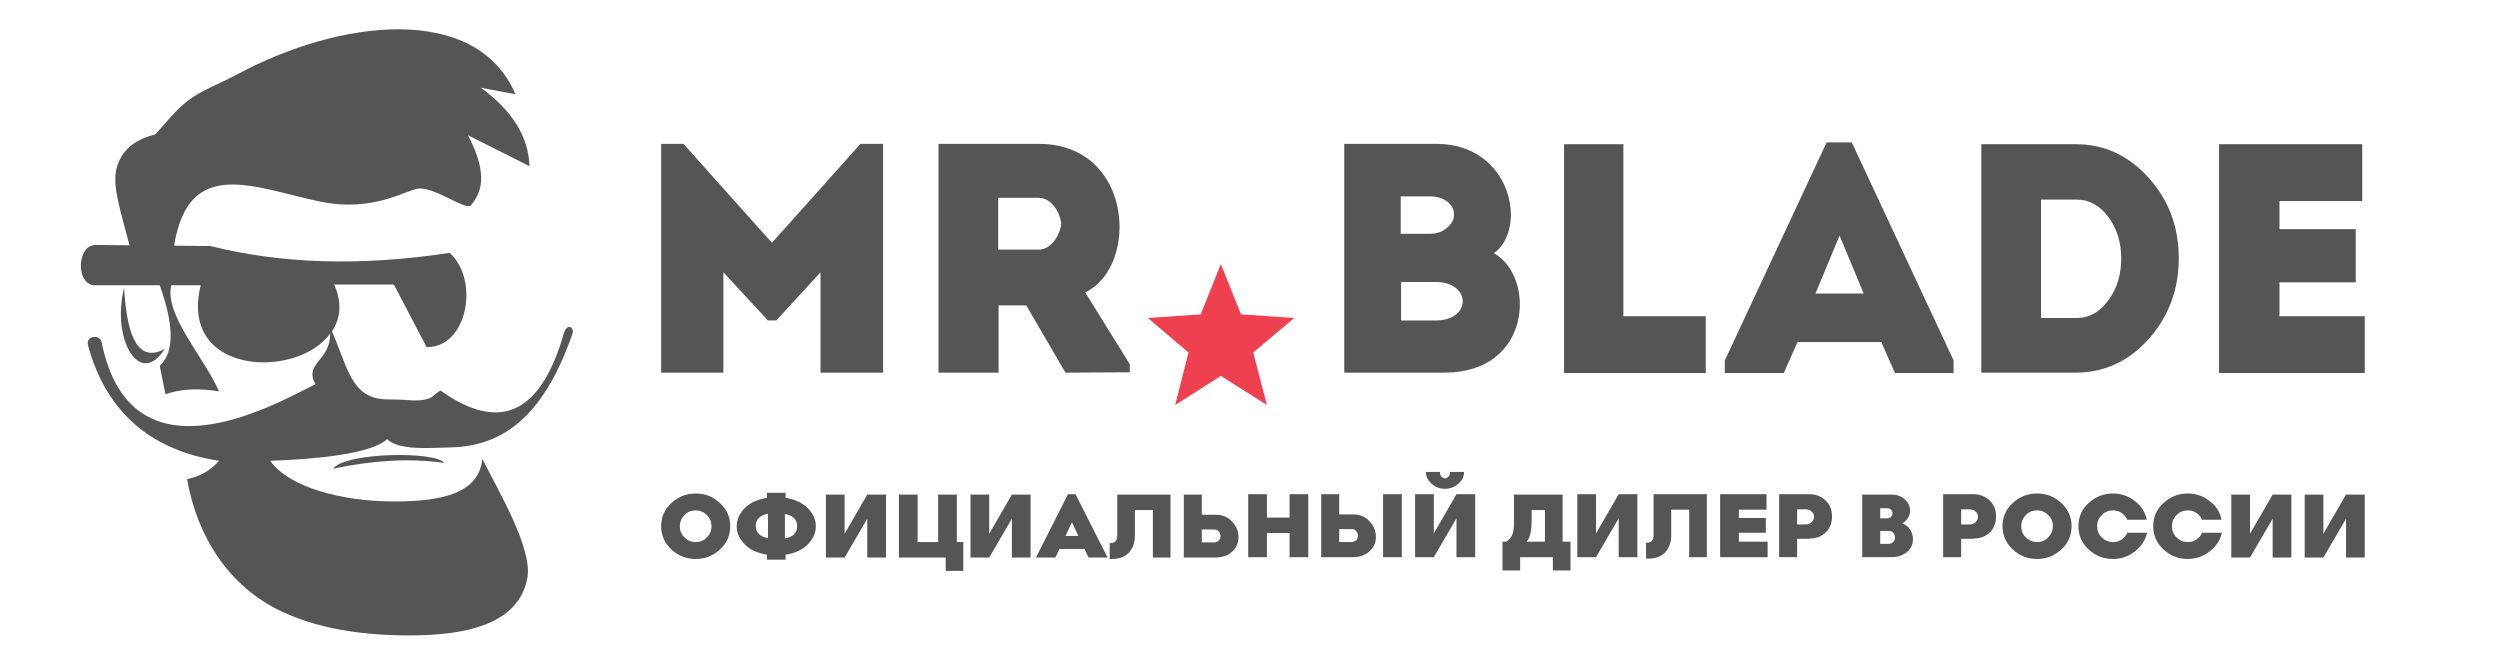 <?xml version="1.0" encoding="UTF-8"?>
<!DOCTYPE svg PUBLIC "-//W3C//DTD SVG 1.1//EN" "http://www.w3.org/Graphics/SVG/1.1/DTD/svg11.dtd">
<!-- Creator: CorelDRAW X6 -->
<svg xmlns="http://www.w3.org/2000/svg" xml:space="preserve" width="202px" height="54px" version="1.1" style="shape-rendering:geometricPrecision; text-rendering:geometricPrecision; image-rendering:optimizeQuality; fill-rule:evenodd; clip-rule:evenodd"
viewBox="0 300 6950 1800"
 xmlns:xlink="http://www.w3.org/1999/xlink">
 <defs>
  <style type="text/css">
   <![CDATA[
    .fil0 {fill:#555555}
    .fil2 {fill:#EF404F}
    .fil1 {fill:#555555;fill-rule:nonzero}
   ]]>
  </style>
 </defs>
 <g id="Слой_x0020_1">
  <g id="_760240640">
   <path class="fil0" d="M262 952l98 1c-23,-91 -49,-163 -36,-214 13,-49 49,-80 107,-94 30,-31 56,-68 94,-96 39,-29 90,-47 134,-71 286,-154 665,-199 774,55l-96 -18c82,60 132,131 135,218l-171 -86c48,93 47,149 8,195 -13,15 -95,-48 -143,-47 -33,1 -124,67 -273,37 -183,-37 -368,-131 -409,122l101 1c195,49 416,57 665,19 83,74 51,263 -64,262l-91 -174 -166 0c23,52 17,95 -6,130 38,88 51,164 116,184 22,7 47,5 74,6 25,1 51,6 79,-3 11,-3 22,-18 33,-22 170,121 281,57 343,-161 10,-29 30,-14 23,4 -86,247 -208,313 -344,315 -55,1 -135,9 -171,-23 -45,42 -205,56 -325,60 53,74 198,112 338,113 144,1 242,-24 252,-118 47,93 140,250 125,331 -22,116 -143,155 -297,159 -121,3 -265,-9 -386,-66 -148,-70 -235,-209 -263,-368 39,-8 67,-26 89,-51 -178,-27 -311,-125 -364,-320 -9,-28 35,-34 38,-7 82,396 473,175 594,114 -33,-59 41,-63 41,-141 -92,128 -422,117 -360,-134l-82 0c-19,82 89,197 133,295 -50,-8 -100,-9 -149,8l-16 -79c43,-40 38,-118 0,-224l0 0 -185 0c-49,-9 -42,-106 0,-111zm83 119c8,145 43,208 113,170 -69,109 -149,-25 -113,-170zm581 503c109,-23 213,-30 309,-16 -22,-33 -276,-30 -309,16z"/>
   <path class="fil1" d="M6338 1150l236 0 0 158 -405 0 0 -636 398 0 0 158 -230 0 0 78 212 0 0 148 -212 0 0 95zm-664 5l100 0c34,0 63,-16 87,-49 24,-32 36,-71 36,-116 0,-45 -12,-84 -36,-116 -24,-32 -53,-48 -87,-48l-100 0 0 329zm-166 153l0 -636 263 0c79,0 146,31 202,93 56,62 84,137 84,224 0,87 -28,162 -84,225 -56,62 -124,93 -202,93l-263 0zm-240 0l-38 -86 -233 0 -38 86 -164 0 0 -35 283 -606 70 0 283 606 0 35 -164 0zm-755 -158l229 0 0 158 -394 0 0 -636 165 0 0 478zm-618 12l96 0c101,0 100,-107 0,-107l-96 0 0 107zm-2 -241l82 0c18,0 34,-5 47,-16 13,-10 20,-23 20,-37 0,-15 -6,-27 -19,-37 -13,-9 -28,-14 -47,-14l-82 0 0 103zm-156 386l0 -636 256 0c209,0 255,236 160,304 116,64 107,332 -137,332l-279 0zm1309 -220l135 0 -67 -161 -67 161z"/>
   <path class="fil1" d="M3140 1306l-178 1 -109 -187 -77 0 0 187 -167 0 0 -636 279 0c262,0 280,340 129,413l124 200 0 22zm-365 -341l112 0c41,0 63,-52 63,-72 0,-20 -21,-72 -63,-72l-112 0 0 144z"/>
   <polygon class="fil1" points="1838,1307 1838,671 1900,671 2146,946 2392,671 2455,671 2455,1307 2281,1307 2281,1028 2158,1162 2146,1162 2135,1162 2011,1028 2011,1307 "/>
   <polygon class="fil2" points="3598,1155 3450,1145 3394,1005 3338,1145 3191,1155 3304,1251 3267,1397 3394,1316 3522,1397 3484,1251 "/>
   <path class="fil1" d="M2002 1798c-19,18 -42,27 -68,27 -26,0 -49,-9 -68,-27 -19,-18 -28,-39 -28,-64 0,-25 9,-47 28,-64 19,-18 42,-27 68,-27 27,0 49,9 68,27 19,18 28,39 28,64 0,25 -9,47 -28,64zm-99 -33c9,9 19,13 31,13 12,0 23,-4 31,-13 9,-9 13,-19 13,-31 0,-12 -4,-23 -13,-31 -9,-9 -19,-13 -31,-13 -12,0 -23,4 -31,13 -9,9 -13,19 -13,31 0,12 4,23 13,31zm342 -82c15,15 23,32 23,51 0,19 -8,36 -23,51 -15,15 -35,24 -61,28l0 14 -52 0 0 -14c-25,-4 -46,-13 -61,-28 -15,-15 -23,-31 -23,-51 0,-19 8,-36 23,-51 15,-15 36,-24 61,-28l0 -14 52 0 0 14c25,4 45,13 61,28zm-110 16c-23,5 -34,16 -34,34 0,18 11,30 34,34l0 -69zm47 69c23,-4 34,-16 34,-34 0,-18 -11,-30 -34,-34l0 69zm229 -122l52 0 0 175 -52 0 0 -108 -63 108 -52 0 0 -175 52 0 0 109 63 -109zm249 132l18 0 0 80 -49 0 0 -37 -130 0 0 -175 52 0 0 132 57 0 0 -132 52 0 0 132zm153 -132l52 0 0 175 -52 0 0 -108 -63 108 -52 0 0 -175 52 0 0 109 63 -109zm213 175l-11 -24 -70 0 -11 24 -54 0 89 -176 21 0 89 176 -54 0zm-64 -60l36 0 -18 -38 -18 38zm292 -115l0 175 -49 0 0 -132 -50 0 0 72c0,19 -6,35 -17,47 -12,12 -29,18 -53,17l0 -44c8,0 13,-2 16,-5 3,-3 5,-8 5,-15l0 -115 148 0zm37 175l0 -175 50 0 0 56 37 0c20,0 35,6 47,19 12,12 18,27 18,44 0,16 -6,29 -18,40 -12,11 -28,16 -48,16l-87 0zm50 -42l34 0c5,0 10,-2 13,-5 4,-3 5,-8 5,-13 0,-5 -2,-10 -5,-13 -3,-4 -8,-5 -13,-5l-34 0 0 36zm244 -134l52 0 0 175 -52 0 0 -67 -63 0 0 67 -52 0 0 -175 52 0 0 65 63 0 0 -65zm88 175l0 -175 50 0 0 56 37 0c20,0 35,6 47,19 12,12 18,27 18,44 0,16 -6,29 -18,40 -12,11 -28,16 -48,16l-87 0zm172 0l0 -175 52 0 0 175 -52 0zm-122 -42l34 0c5,0 10,-2 13,-5 4,-3 5,-8 5,-13 0,-5 -2,-10 -5,-13 -3,-4 -8,-5 -13,-5l-34 0 0 36zm294 -148c-14,0 -27,-5 -37,-14 -10,-9 -16,-20 -16,-33l39 0c0,5 1,10 4,13 3,3 6,5 10,5 4,0 7,-2 10,-5 3,-3 4,-7 4,-13l39 0c0,13 -5,24 -16,33 -10,9 -23,14 -37,14zm32 15l52 0 0 175 -52 0 0 -108 -63 108 -52 0 0 -175 52 0 0 109 63 -109zm296 132l21 0 0 80 -49 0 0 -37 -91 0 0 37 -49 0 0 -80 10 0c9,-5 15,-13 18,-22 3,-9 4,-20 4,-33l0 -76 135 0 0 132zm-100 0l50 0 0 -88 -37 0 0 26c0,15 -1,27 -3,37 -2,10 -5,18 -11,25zm255 -132l52 0 0 175 -52 0 0 -108 -63 108 -52 0 0 -175 52 0 0 109 63 -109zm245 0l0 175 -49 0 0 -132 -50 0 0 72c0,19 -6,35 -17,47 -12,12 -29,18 -53,17l0 -44c8,0 13,-2 16,-5 3,-3 5,-8 5,-15l0 -115 148 0zm89 132l80 0 0 43 -132 0 0 -175 129 0 0 43 -77 0 0 23 75 0 0 41 -75 0 0 25zm197 -8l-35 0 0 51 -50 0 0 -175 85 0c17,0 32,6 44,17 12,12 18,26 18,44 0,19 -6,34 -17,45 -12,11 -26,17 -44,17zm-35 -83l0 43 23 0c7,0 13,-2 17,-6 4,-4 7,-9 7,-15 0,-6 -2,-11 -7,-15 -4,-4 -10,-6 -17,-6l-23 0zm181 135l0 -175 82 0c14,0 26,4 36,13 10,9 15,19 15,32 0,7 -2,14 -6,20 -4,6 -9,12 -16,15 9,4 17,9 22,17 5,8 8,17 8,27 0,15 -6,27 -17,36 -11,9 -26,14 -44,14l-81 0zm50 -109l19 0c4,0 8,-1 11,-4 3,-3 4,-6 4,-10 0,-4 -1,-8 -4,-10 -3,-3 -6,-4 -11,-4l-19 0 0 28zm0 71l23 0c5,0 10,-2 13,-5 4,-3 5,-8 5,-13 0,-5 -2,-10 -5,-13 -3,-4 -8,-5 -13,-5l-23 0 0 36zm260 -14l-35 0 0 51 -50 0 0 -175 85 0c17,0 32,6 44,17 12,12 18,26 18,44 0,19 -6,34 -17,45 -12,11 -26,17 -44,17zm-35 -83l0 43 23 0c7,0 13,-2 17,-6 4,-4 7,-9 7,-15 0,-6 -2,-11 -7,-15 -4,-4 -10,-6 -17,-6l-23 0zm279 112c-19,18 -42,27 -68,27 -26,0 -49,-9 -68,-27 -19,-18 -28,-39 -28,-64 0,-25 9,-47 28,-64 19,-18 42,-27 68,-27 27,0 49,9 68,27 19,18 28,39 28,64 0,25 -9,47 -28,64zm-99 -33c9,9 19,13 31,13 12,0 23,-4 31,-13 9,-9 13,-19 13,-31 0,-12 -4,-23 -13,-31 -9,-9 -19,-13 -31,-13 -12,0 -23,4 -31,13 -9,9 -13,19 -13,31 0,12 4,23 13,31zm337 -13c-5,21 -16,38 -34,52 -18,14 -38,21 -61,21 -26,0 -49,-9 -68,-27 -19,-18 -28,-39 -28,-64 0,-25 9,-47 28,-64 19,-18 42,-27 68,-27 23,0 43,7 61,21 18,14 29,31 33,52l-54 0c-4,-8 -9,-14 -16,-19 -7,-5 -15,-7 -24,-7 -12,0 -23,4 -31,13 -9,9 -13,19 -13,31 0,12 4,23 13,31 9,9 19,13 31,13 9,0 17,-2 24,-7 7,-5 13,-11 16,-19l54 0zm208 0c-5,21 -16,38 -34,52 -18,14 -38,21 -61,21 -26,0 -49,-9 -68,-27 -19,-18 -28,-39 -28,-64 0,-25 9,-47 28,-64 19,-18 42,-27 68,-27 23,0 43,7 61,21 18,14 29,31 33,52l-54 0c-4,-8 -9,-14 -16,-19 -7,-5 -15,-7 -24,-7 -12,0 -23,4 -31,13 -9,9 -13,19 -13,31 0,12 4,23 13,31 9,9 19,13 31,13 9,0 17,-2 24,-7 7,-5 13,-11 16,-19l54 0zm141 -106l52 0 0 175 -52 0 0 -108 -63 108 -52 0 0 -175 52 0 0 109 63 -109zm204 0l52 0 0 175 -52 0 0 -108 -63 108 -52 0 0 -175 52 0 0 109 63 -109z"/>
  </g>
 </g>
</svg>
